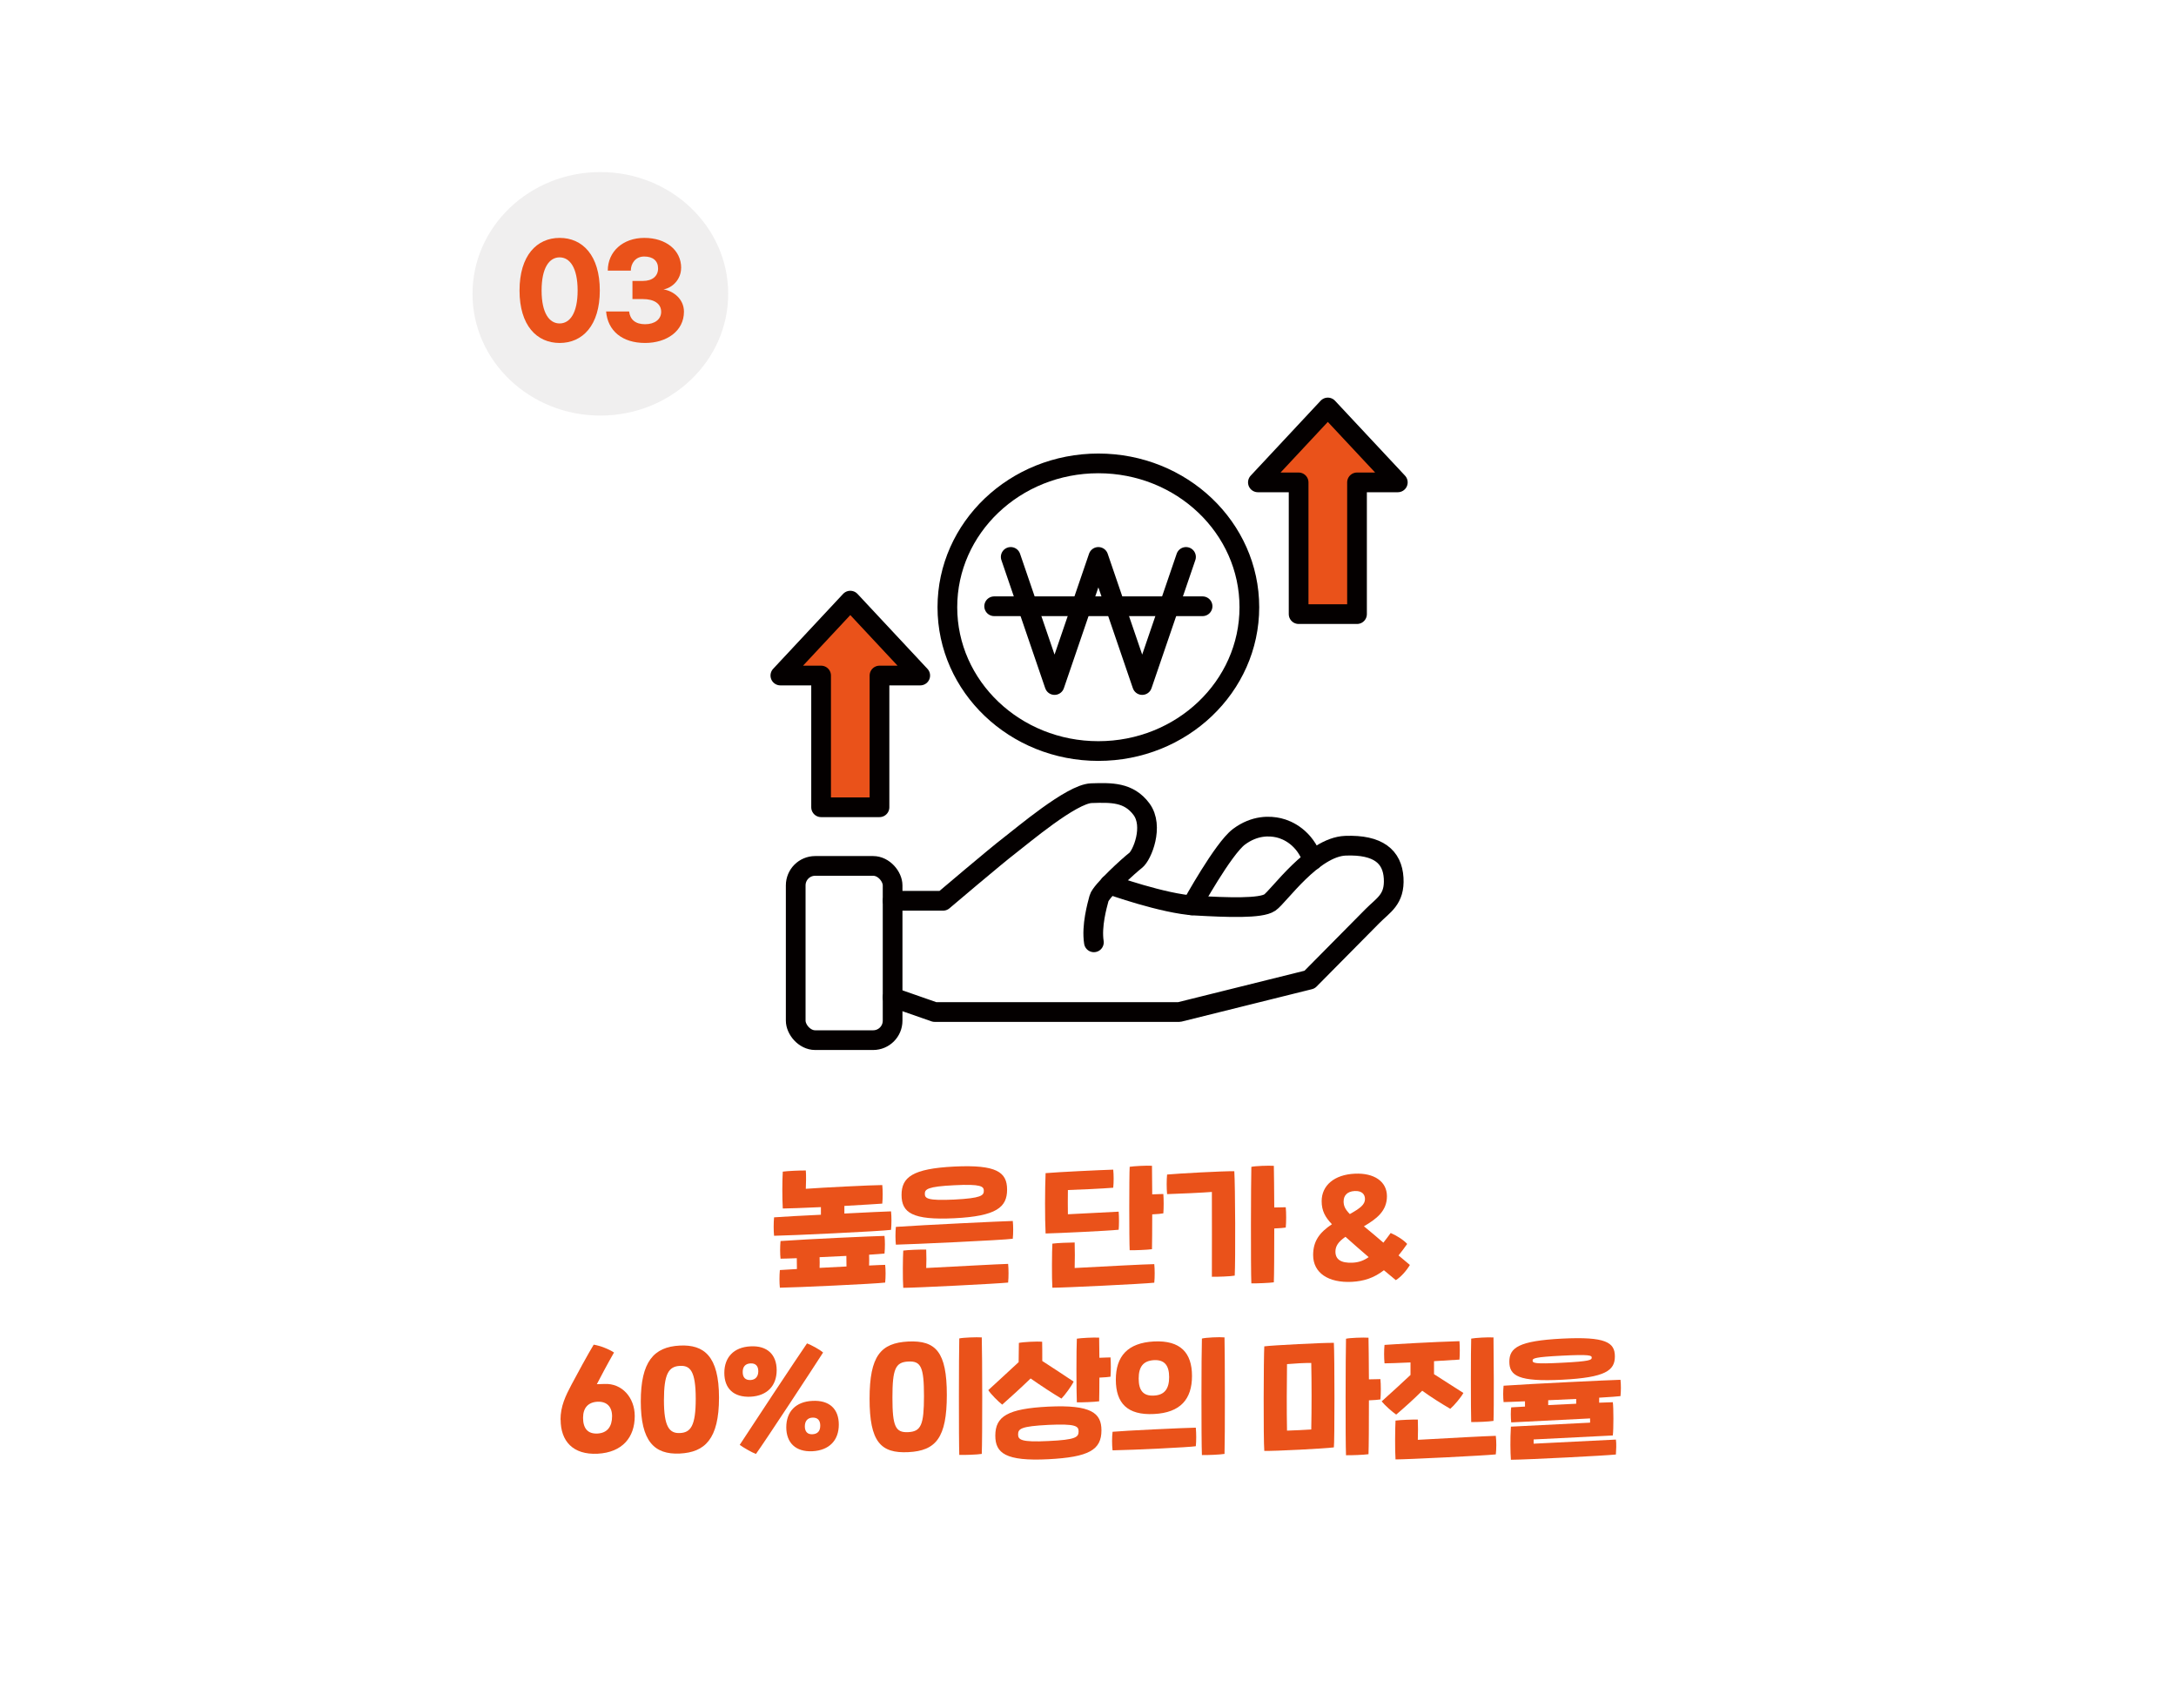<?xml version="1.0" encoding="UTF-8"?><svg xmlns="http://www.w3.org/2000/svg" viewBox="0 0 359.99 282.57"><defs><style>.d{fill:#fff;}.e{fill:#f0efef;}.f{fill:none;}.f,.g{stroke:#040000;stroke-linecap:round;stroke-linejoin:round;stroke-width:3.26px;}.g,.h{fill:#ea521a;}</style></defs><g id="a"/><g id="b"><g id="c"><rect class="d" width="359.99" height="282.57"/><g><path class="h" d="M147.4,203.43c-1.52,.23-17.08,.96-19.34,.98-.09-.79-.09-2.17,0-3.05,1.75-.13,4.68-.28,7.75-.43v-1.26c-2.91,.13-5.51,.23-6.31,.23-.11-1.86-.09-4.61,0-6.1,.74-.11,2.91-.21,3.81-.19,.07,.55,.04,2.54,0,3.03,2.44-.19,11.02-.62,12.65-.62,.09,.87,.09,2.15,0,3.07-.74,.06-3.34,.21-6.27,.38v1.26c3.69-.19,6.92-.34,7.72-.36,.09,.83,.09,2.13,0,3.05Zm-.96,5.8c.09,.79,.09,1.98,0,2.92-1.59,.21-15.07,.83-17.42,.85-.09-.79-.09-2.05,0-2.92,.78-.06,1.75-.11,2.82-.17-.02-.53-.02-1.17-.02-1.79-1.23,.04-2.19,.08-2.69,.08-.09-.79-.09-2.05,0-2.92,4.72-.34,15.38-.81,17.2-.85,.09,.81,.09,2,0,2.92-.36,.04-1.28,.11-2.55,.19,.02,.62,.02,1.24,0,1.79,1.28-.06,2.24-.11,2.66-.11Zm-10.86,.49l4.46-.23c-.02-.51-.02-1.13-.02-1.75-1.43,.08-2.98,.15-4.43,.21,.02,.62,.02,1.21,0,1.77Z"/><path class="h" d="M148.21,202.94c4.61-.32,17.62-.94,19.34-.98,.09,.83,.09,2.03,0,2.94-1.52,.23-17.08,.94-19.34,.98-.09-.79-.09-2.07,0-2.94Zm.94-5.29c0-2.9,1.77-4.35,8.73-4.69,6.99-.34,8.73,.92,8.73,3.82s-1.75,4.39-8.73,4.73c-6.96,.34-8.73-.92-8.73-3.86Zm.27,9.21c.74-.11,2.91-.19,3.81-.17,.04,1.07,.04,2.17,0,3.05,5.51-.28,11.89-.64,13.55-.68,.09,.85,.09,2.22,0,3.09-1.81,.19-15.29,.87-17.35,.87-.11-1.51-.07-5.03,0-6.16Zm13.34-9.89c0-.72-.43-1.15-4.88-.92-4.46,.21-4.88,.68-4.88,1.41,0,.77,.42,1.17,4.88,.96,4.46-.23,4.88-.68,4.88-1.45Z"/><path class="h" d="M185.07,203.41c-1.79,.19-10.14,.58-12.09,.62-.13-2.49-.11-7.53,0-9.98,2.17-.19,8.93-.51,11.19-.58,.09,.9,.09,2.09,0,2.99-1.48,.13-5.82,.34-7.5,.38-.02,.85-.02,3.22,0,4.01,1.77-.08,6.83-.36,8.4-.43,.07,.92,.07,2.24,0,2.99Zm5.89,5.69c.09,.83,.09,2.17,0,3.07-1.68,.19-15.18,.85-16.86,.83-.11-1.56-.07-6.06,0-7.29,.76-.11,2.8-.19,3.69-.19,.04,1.02,.04,3.11,0,4.22,5.28-.28,11.62-.62,13.17-.64Zm1.5-8.4c-.34,.06-.96,.13-1.84,.17,0,2.54-.02,4.88-.04,5.76-.76,.11-2.84,.19-3.69,.17-.09-1.66-.09-12.35,0-13.8,.65-.11,2.82-.23,3.69-.17,.02,.81,.02,2.64,.04,4.73,.76-.04,1.37-.04,1.84-.06,.07,.92,.07,2.3,0,3.2Z"/><path class="h" d="M204.2,193.73c.16,2.43,.2,14.73,.07,17.27-.63,.13-2.89,.21-3.78,.19,0-1.47,.02-12.49,0-14.03-1.37,.11-5.73,.32-7.41,.36-.09-.94-.09-2.37,0-3.24,1.77-.17,9.25-.58,11.13-.55Zm8.51,9.32c-.31,.06-.99,.11-1.9,.15,0,3.92-.02,7.7-.07,8.91-.76,.11-2.87,.19-3.72,.17-.11-2.45-.07-16.82,0-19.27,.63-.15,2.84-.23,3.72-.17,.04,1.13,.04,3.84,.07,6.89,.81-.02,1.46-.02,1.9-.04,.09,.9,.09,2.47,0,3.37Z"/><path class="h" d="M233.25,209.23c-.56,.94-1.46,1.98-2.33,2.52-.67-.55-1.32-1.09-1.97-1.64-1.68,1.3-3.34,1.81-5.31,1.92-3.87,.19-6.4-1.47-6.4-4.43,0-2.3,1.05-3.73,3.11-5.1-1.12-1.17-1.7-2.22-1.7-3.82,0-2.58,2.08-4.39,5.49-4.54,3.18-.15,5.31,1.28,5.31,3.73s-1.72,3.75-3.81,4.97c1.1,.9,2.17,1.79,3.22,2.71,.38-.49,.78-1,1.21-1.6,1.01,.43,2.13,1.15,2.73,1.81-.49,.7-.96,1.32-1.43,1.9l1.88,1.58Zm-6.81-1.28c-1.3-1.11-2.58-2.24-3.85-3.37-1.21,.83-1.66,1.56-1.66,2.45,0,1.3,.92,1.92,2.84,1.83,.99-.04,1.84-.34,2.66-.92Zm-4.16-9.28c0,.77,.22,1.32,1.03,2.15,1.72-.96,2.51-1.58,2.51-2.49,0-.81-.56-1.39-1.72-1.32-1.25,.06-1.81,.79-1.81,1.66Z"/><path class="h" d="M92.73,234.83c0-2.22,.83-3.94,1.84-5.84,.69-1.32,2.87-5.31,3.65-6.57,1.07,.17,2.55,.75,3.36,1.3-1.12,1.96-2.24,4.07-2.84,5.24,.38,0,.81-.02,1.28-.04,2.87-.13,4.99,2.24,4.99,5.31,0,3.52-2.04,6.01-6.13,6.23-4.1,.21-6.13-2.09-6.13-5.63Zm8.53-.56c0-1.62-.9-2.47-2.4-2.41-1.57,.08-2.4,1.02-2.4,2.66,0,1.73,.76,2.69,2.4,2.6,1.63-.09,2.4-1.17,2.4-2.86Z"/><path class="h" d="M106.01,231.82c0-6.52,2.1-9.04,6.47-9.25,3.96-.19,6.47,1.71,6.47,8.61s-2.37,9.04-6.47,9.25c-4.28,.21-6.47-2.09-6.47-8.61Zm9.09-.45c0-4.73-.99-5.52-2.62-5.44-1.88,.09-2.64,1.36-2.64,5.69s.87,5.5,2.64,5.42c1.79-.08,2.62-1.19,2.62-5.67Z"/><path class="h" d="M119.83,227.09c0-2.56,1.55-4.26,4.34-4.39,2.78-.15,4.32,1.39,4.32,3.94s-1.54,4.24-4.32,4.39c-2.8,.13-4.34-1.36-4.34-3.94Zm2.55,11.9c1.32-2.05,9.7-14.73,11.13-16.78,.74,.28,2.08,1,2.66,1.51-1.61,2.52-9.61,14.71-11.11,16.78-.69-.26-2.02-1.02-2.69-1.51Zm3.07-12.17c0-.9-.47-1.34-1.28-1.3-.85,.04-1.3,.53-1.3,1.43s.45,1.36,1.3,1.32c.81-.04,1.28-.58,1.28-1.45Zm4.63,9.27c0-2.58,1.55-4.24,4.32-4.37,2.82-.15,4.37,1.34,4.37,3.92s-1.55,4.26-4.37,4.41c-2.78,.13-4.32-1.41-4.32-3.97Zm5.62-.28c0-.87-.43-1.36-1.3-1.32-.81,.04-1.25,.58-1.25,1.45s.45,1.34,1.25,1.3c.87-.04,1.3-.53,1.3-1.43Z"/><path class="h" d="M143.86,231.37c0-7.1,1.84-9.23,6.4-9.47,4.57-.21,6.38,1.73,6.38,8.83s-1.81,9.25-6.38,9.47c-4.57,.23-6.4-1.73-6.4-8.83Zm9-.45c0-4.78-.49-5.82-2.6-5.71s-2.62,1.19-2.62,5.97,.51,5.82,2.62,5.71,2.6-1.19,2.6-5.97Zm5.84-9.53c.65-.15,2.87-.23,3.72-.17,.09,2.96,.11,16.74,0,19.27-.76,.13-2.87,.19-3.72,.17-.09-2.43-.07-16.8,0-19.27Z"/><path class="h" d="M163.5,229.94c1.54-1.43,3.36-3.07,5.02-4.63,0-1.11,.02-2.47,.04-3.18,.63-.15,3-.28,3.85-.19,.02,.7,.02,2.07,.02,3.18,1.75,1.13,3.61,2.35,5.19,3.41-.34,.72-1.46,2.26-2.02,2.81-1.46-.87-3.36-2.11-5.1-3.33-1.59,1.54-3.36,3.15-4.7,4.33-.61-.47-1.9-1.75-2.31-2.41Zm18.72,6.65c0,3.24-2.08,4.43-8.78,4.78-7.1,.36-8.78-1.02-8.78-3.9,0-3.22,2.08-4.46,8.78-4.8,7.1-.34,8.78,1.07,8.78,3.92Zm-3.78,.17c0-.87-.49-1.28-4.99-1.07-4.55,.23-5.02,.64-5.02,1.58,0,.87,.49,1.32,5.02,1.09,4.55-.21,4.99-.64,4.99-1.6Zm5.28-9.04c-.34,.06-.96,.11-1.84,.15,0,1.62-.02,3.07-.04,3.92-.76,.11-2.84,.19-3.69,.17-.09-1.79-.09-8.98,0-10.53,.65-.11,2.82-.23,3.69-.17,.02,.79,.02,1.98,.04,3.33,.76-.04,1.37-.04,1.84-.06,.07,.92,.07,2.3,0,3.2Z"/><path class="h" d="M184.06,236.83c1.7-.17,11.93-.66,13.77-.68,.09,1,.09,2.2,0,3.07-1.01,.17-10.23,.62-13.77,.68-.11-.9-.11-2.17,0-3.07Zm.54-8.61c0-3.86,1.93-6.1,6.31-6.33,4.37-.21,6.29,1.86,6.29,5.71s-1.93,6.08-6.29,6.29c-4.39,.23-6.31-1.79-6.31-5.67Zm8.82-.43c0-1.92-.76-2.9-2.51-2.81-1.81,.11-2.53,1.13-2.53,3.05s.72,2.92,2.53,2.81c1.75-.08,2.51-1.13,2.51-3.05Zm5.42-6.38c.65-.17,2.89-.28,3.74-.19,.07,2.9,.09,16.67,0,19.27-.76,.13-2.89,.21-3.74,.19-.11-2.5-.09-16.87,0-19.27Z"/><path class="h" d="M220.67,222.12c.13,1.98,.13,16.67,0,17.29-1.32,.19-9.94,.64-11.51,.58-.16-2-.11-15.48,0-17.29,1.19-.17,9.94-.62,11.51-.58Zm-3.74,3.33c-1.12-.02-2.71,.08-4.01,.19-.04,2.86-.07,7.7,0,11,.9-.02,3.18-.13,4.01-.19,.07-3.43,.07-7.78,0-11Zm11.44,6.03c-.31,.06-.99,.11-1.9,.15,0,3.92-.02,7.7-.07,8.91-.76,.11-2.87,.19-3.72,.17-.11-2.45-.07-16.82,0-19.27,.63-.15,2.84-.23,3.72-.17,.04,1.13,.04,3.84,.07,6.89,.81-.02,1.46-.02,1.9-.04,.09,.9,.09,2.47,0,3.37Z"/><path class="h" d="M231,234c-.65-.43-1.93-1.58-2.42-2.2,1.66-1.47,3.2-2.92,4.77-4.37v-2.07c-1.95,.09-3.63,.15-4.3,.15-.09-.94-.09-2.17,0-3.05,1.86-.13,7.97-.49,12.4-.62,.07,.9,.07,2.22,0,3.05-.85,.06-2.44,.15-4.21,.26v2.15c1.61,1.05,3.09,1.96,4.86,3.11-.4,.73-1.54,2.09-2.17,2.62-1.57-.92-3.13-1.9-4.64-2.99-1.41,1.41-2.93,2.77-4.3,3.94Zm16.46,6.57c-1.68,.19-14.89,.85-16.59,.83-.11-1.58-.07-5.14,0-6.42,.76-.11,2.82-.19,3.69-.17,.04,1.02,.04,2.2,0,3.35,5.28-.3,11.35-.62,12.9-.66,.11,.85,.11,2.2,0,3.07Zm-4.07-5.35c-.07-1.66-.07-12.35,0-13.8,.65-.13,2.84-.26,3.69-.19,.04,2.24,.09,11.81,0,13.8-.76,.13-2.84,.21-3.69,.19Z"/><path class="h" d="M268.1,230.93c-.4,.06-1.75,.15-3.54,.26v.83l2.26-.08c.13,.81,.13,4.58,0,5.5l-13.1,.66v.7l13.61-.68c.11,.77,.04,1.71,0,2.47-1.46,.17-14.49,.85-17.37,.87-.09-1.19-.13-3.41,0-5.48l13.1-.66v-.7l-13.05,.66c-.09-.79-.09-1.96,0-2.49l2.28-.13v-.87c-1.7,.06-3,.13-3.54,.13-.09-.79-.09-1.83,0-2.71,4.61-.32,17.62-.94,19.34-.98,.09,.83,.09,1.79,0,2.71Zm-18.4-5.69c0-2.32,1.55-3.45,8.73-3.82,7.21-.36,8.73,.62,8.73,2.94s-1.52,3.5-8.73,3.86c-7.19,.36-8.73-.64-8.73-2.99Zm3.85-.19c0,.41,.29,.6,4.88,.36,4.59-.23,4.9-.45,4.9-.85,0-.36-.31-.55-4.9-.32-4.59,.23-4.88,.45-4.88,.81Zm7.21,7.14v-.79l-4.63,.21v.81l4.63-.23Z"/></g><g><rect class="f" x="131.64" y="143.23" width="16.03" height="28.82" rx="3.22" ry="3.22"/><path class="f" d="M147.68,149h8.34s8.81-7.48,10.94-9.1,10.3-8.59,13.59-8.7c3.29-.1,6.16-.2,8.28,2.63,2.12,2.83,.11,7.68-.96,8.49s-5.73,5.06-6.05,6.27-1.27,4.55-.85,7.28"/><path class="f" d="M183.57,146.31s8.87,3.19,14.18,3.49c5.31,.3,10.83,.51,12.32-.51,1.49-1.01,7.11-9.2,12.53-9.4,5.42-.2,7.75,1.82,7.96,5.36,.21,3.54-1.7,4.45-3.5,6.27-1.81,1.82-10.41,10.52-10.41,10.52l-21.56,5.36h-40.46l-6.96-2.43"/><path class="f" d="M197.18,149.76s5.17-9.39,7.79-11.35c2.62-1.95,5.1-1.82,6.58-1.48s4.29,1.6,5.61,5.35"/><polygon class="g" points="231.25 79.79 219.67 67.4 208.1 79.79 214.84 79.79 214.84 101.58 224.5 101.58 224.5 79.79 231.25 79.79"/><polygon class="g" points="152.24 111.74 140.67 99.35 129.1 111.74 135.84 111.74 135.84 133.53 145.5 133.53 145.5 111.74 152.24 111.74"/><ellipse class="f" cx="181.71" cy="100.44" rx="24.98" ry="23.79"/><polyline class="f" points="196.21 92.12 188.96 113.31 181.71 92.12 174.46 113.31 167.21 92.12"/><line class="f" x1="164.47" y1="100.28" x2="198.95" y2="100.28"/></g><g><ellipse class="e" cx="99.32" cy="48.6" rx="21.15" ry="20.14"/><g><path class="h" d="M99.23,48.05c0,5.78-2.85,8.68-6.64,8.68s-6.64-2.9-6.64-8.68,2.85-8.7,6.64-8.7,6.64,2.9,6.64,8.7Zm-9.63,0c0,3.75,1.28,5.45,2.98,5.45s2.98-1.7,2.98-5.45-1.28-5.48-2.98-5.48-2.98,1.7-2.98,5.48Z"/><path class="h" d="M112.68,44.32c0,1.91-1.47,3.31-2.92,3.55,1.6,.24,3.39,1.56,3.39,3.69,0,3.18-2.83,5.17-6.43,5.17-3.81,0-6.18-2.03-6.45-5.21h3.81c.15,1.32,1.02,2.11,2.64,2.11s2.66-.83,2.66-2.05c0-1.38-1.21-2.11-3.02-2.11h-1.73v-3h1.73c1.58,0,2.51-.81,2.51-2.07s-.85-1.97-2.3-1.97-2.21,1.16-2.21,2.33h-3.81c0-3.14,2.49-5.41,6.05-5.41s6.09,2.01,6.09,4.97Z"/></g></g></g></g></svg>